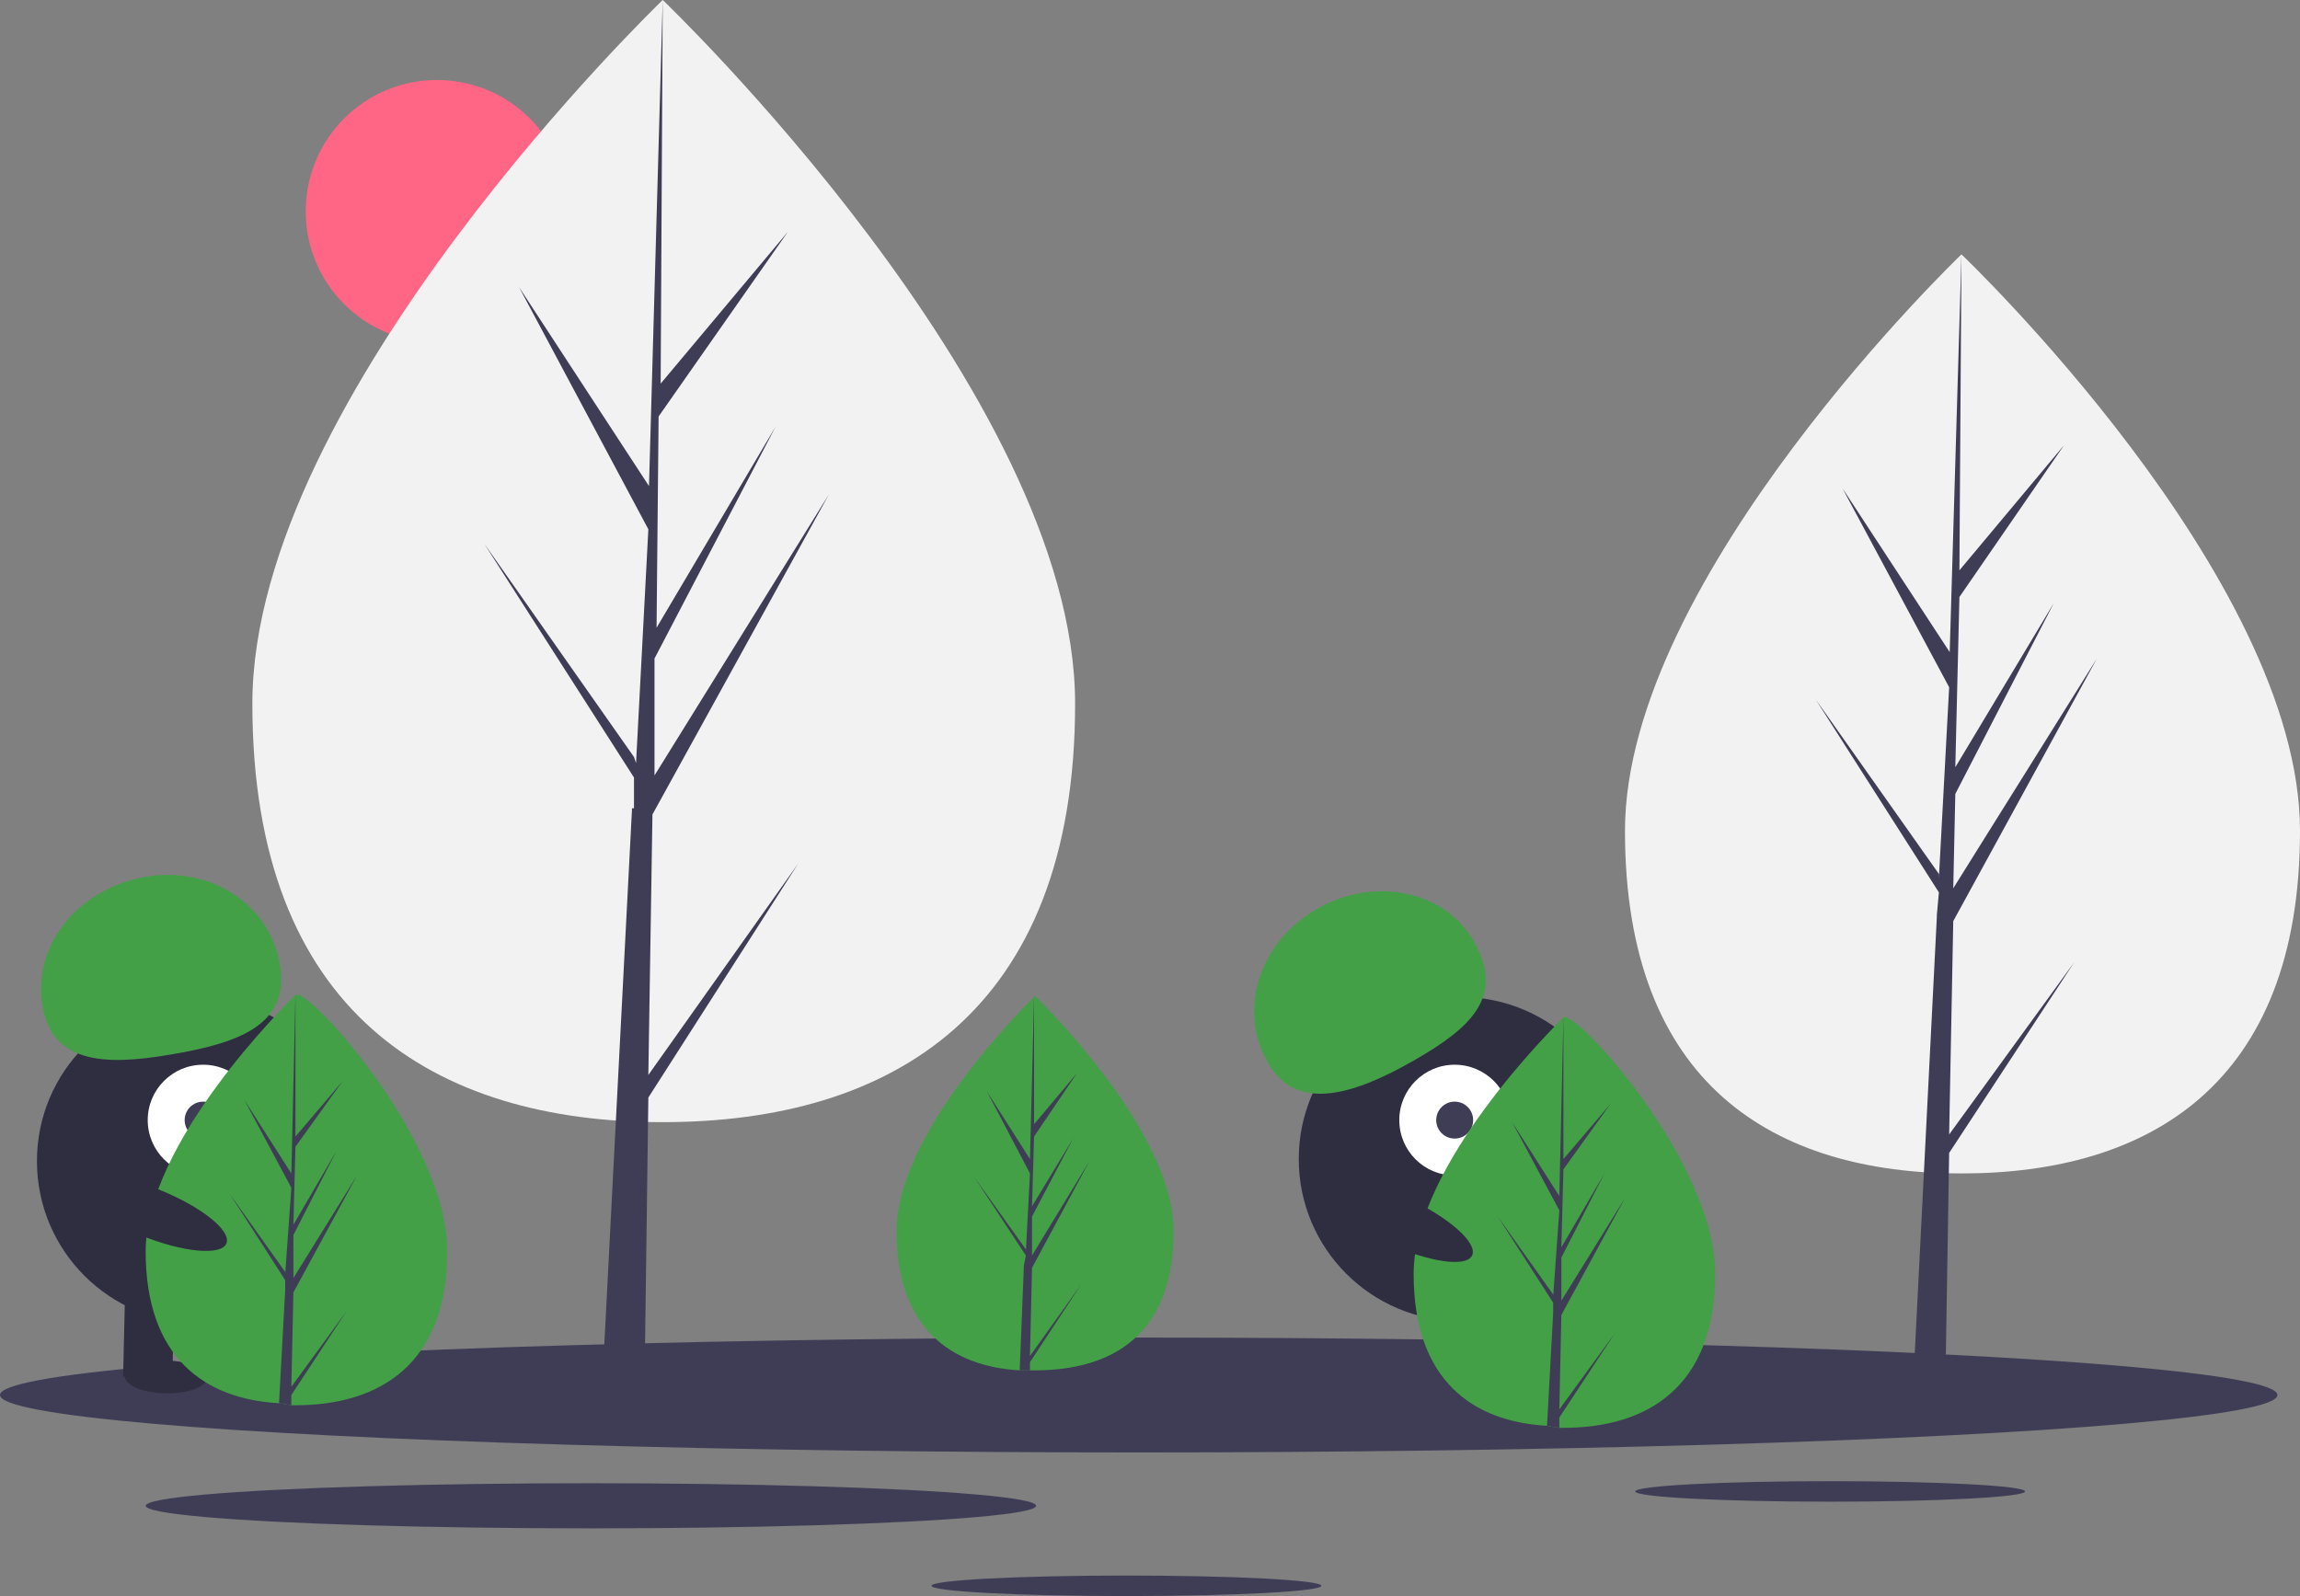 <svg xmlns="http://www.w3.org/2000/svg" viewBox="0 0 1121 778">
  <rect x="0" y="0" width="1121" height="778" fill="#808080" stroke="none"/>
  <circle cx="213" cy="103" r="64" fill="#ff6584"/>
  <path fill="#f2f2f2" d="M524 343c0 151-90 204-201 204s-200-53-200-204S323 0 323 0s201 192 201 343z"/>
  <path fill="#3f3d56" d="M316 524l2-127 86-156-85 137v-57l59-113-58 98 1-103 63-90-62 74 1-187-7 248 1-10-64-98 63 118-6 114-1-3-73-104 73 114v15h-1v1l-15 290h21l2-150 73-114-73 103z"/>
  <path fill="#f2f2f2" d="M1121 405c0 124-74 167-165 167s-164-43-164-167 164-281 164-281 165 157 165 281z"/>
  <path fill="#3f3d56" d="M950 553l2-104 70-128-70 112 1-46 48-93-48 80 2-83 51-74-51 61 1-154-6 203 1-8-53-81 52 97-5 93v-2l-60-85 60 94-1 11v1l-12 237h16l2-122 61-93-61 84z"/>
  <ellipse cx="555" cy="680" fill="#3f3d56" rx="555" ry="28"/>
  <ellipse cx="892" cy="727" fill="#3f3d56" rx="95" ry="5"/>
  <ellipse cx="549" cy="773" fill="#3f3d56" rx="95" ry="5"/>
  <ellipse cx="288" cy="734" fill="#3f3d56" rx="217" ry="11"/>
  <circle cx="97" cy="566" r="79" fill="#2f2e41"/>
  <path fill="#2f2e41" d="M61 628h24l-1 43H60zM109 629h24l-1 43h-24z"/>
  <ellipse cx="120" cy="733" fill="#2f2e41" rx="8" ry="20" transform="rotate(-89 69 722)"/>
  <ellipse cx="168" cy="732" fill="#2f2e41" rx="8" ry="20" transform="rotate(-89 117 722)"/>
  <circle cx="99" cy="546" r="27" fill="#fff"/>
  <circle cx="99" cy="546" r="9" fill="#3f3d56"/>
  <path fill="#43a047" d="M21 492c-6-29 15-57 47-64s62 11 68 40-15 39-47 45-62 8-68-21z"/>
  <path fill="#43a047" d="M218 610c0 55-33 75-74 75h-2l-6-1c-36-2-65-22-65-74 0-53 68-120 73-125s74 70 74 125z"/>
  <path fill="#3f3d56" d="M142 676l27-37-27 41v5l-6-1 3-55v-5l-27-42 27 38v1l3-42-23-43 23 36 2-87v69l23-27-23 32-1 38 21-36-21 41v21l31-50-31 57z"/>
  <circle cx="712" cy="565" r="79" fill="#2f2e41"/>
  <path fill="#2f2e41" d="M697 635l22-7 13 41-23 7zM743 621l23-7 12 41-23 7z"/>
  <ellipse cx="768" cy="732" fill="#2f2e41" rx="20" ry="8" transform="rotate(-17 545 834)"/>
  <ellipse cx="813" cy="717" fill="#2f2e41" rx="20" ry="8" transform="rotate(-17 590 819)"/>
  <circle cx="709" cy="546" r="27" fill="#fff"/>
  <circle cx="709" cy="546" r="9" fill="#3f3d56"/>
  <path fill="#43a047" d="M618 518c-15-26-4-59 24-75s63-9 77 17-2 41-30 57-57 26-71 1zM572 600c0 51-30 68-68 68h-7c-34-2-60-21-60-68 0-48 63-110 67-114v-1s68 65 68 115z"/>
  <path fill="#3f3d56" d="M502 661l25-35-25 38v4h-5l2-50v-1l1-5-25-38 25 35v1l2-38-21-40 21 33 2-79v-1 63l21-25-21 31-1 34 20-33-20 38v19l28-46-28 52z"/>
  <path fill="#43a047" d="M836 621c0 55-33 75-74 75h-2l-6-1c-36-2-65-22-65-74 0-53 68-120 73-125s74 70 74 125z"/>
  <path fill="#3f3d56" d="M760 687l27-37-27 41v5l-6-1 3-55v-5l-27-42 27 38v1l3-42-23-43 23 36 2-87v69l23-27-23 32-1 38 21-36-21 41v21l31-50-31 57z"/>
  <ellipse cx="722" cy="657" fill="#2f2e41" rx="12" ry="40" transform="rotate(-65 653 658)"/>
  <ellipse cx="113" cy="652" fill="#2f2e41" rx="12" ry="40" transform="rotate(-68 48 651)"/>
</svg>

